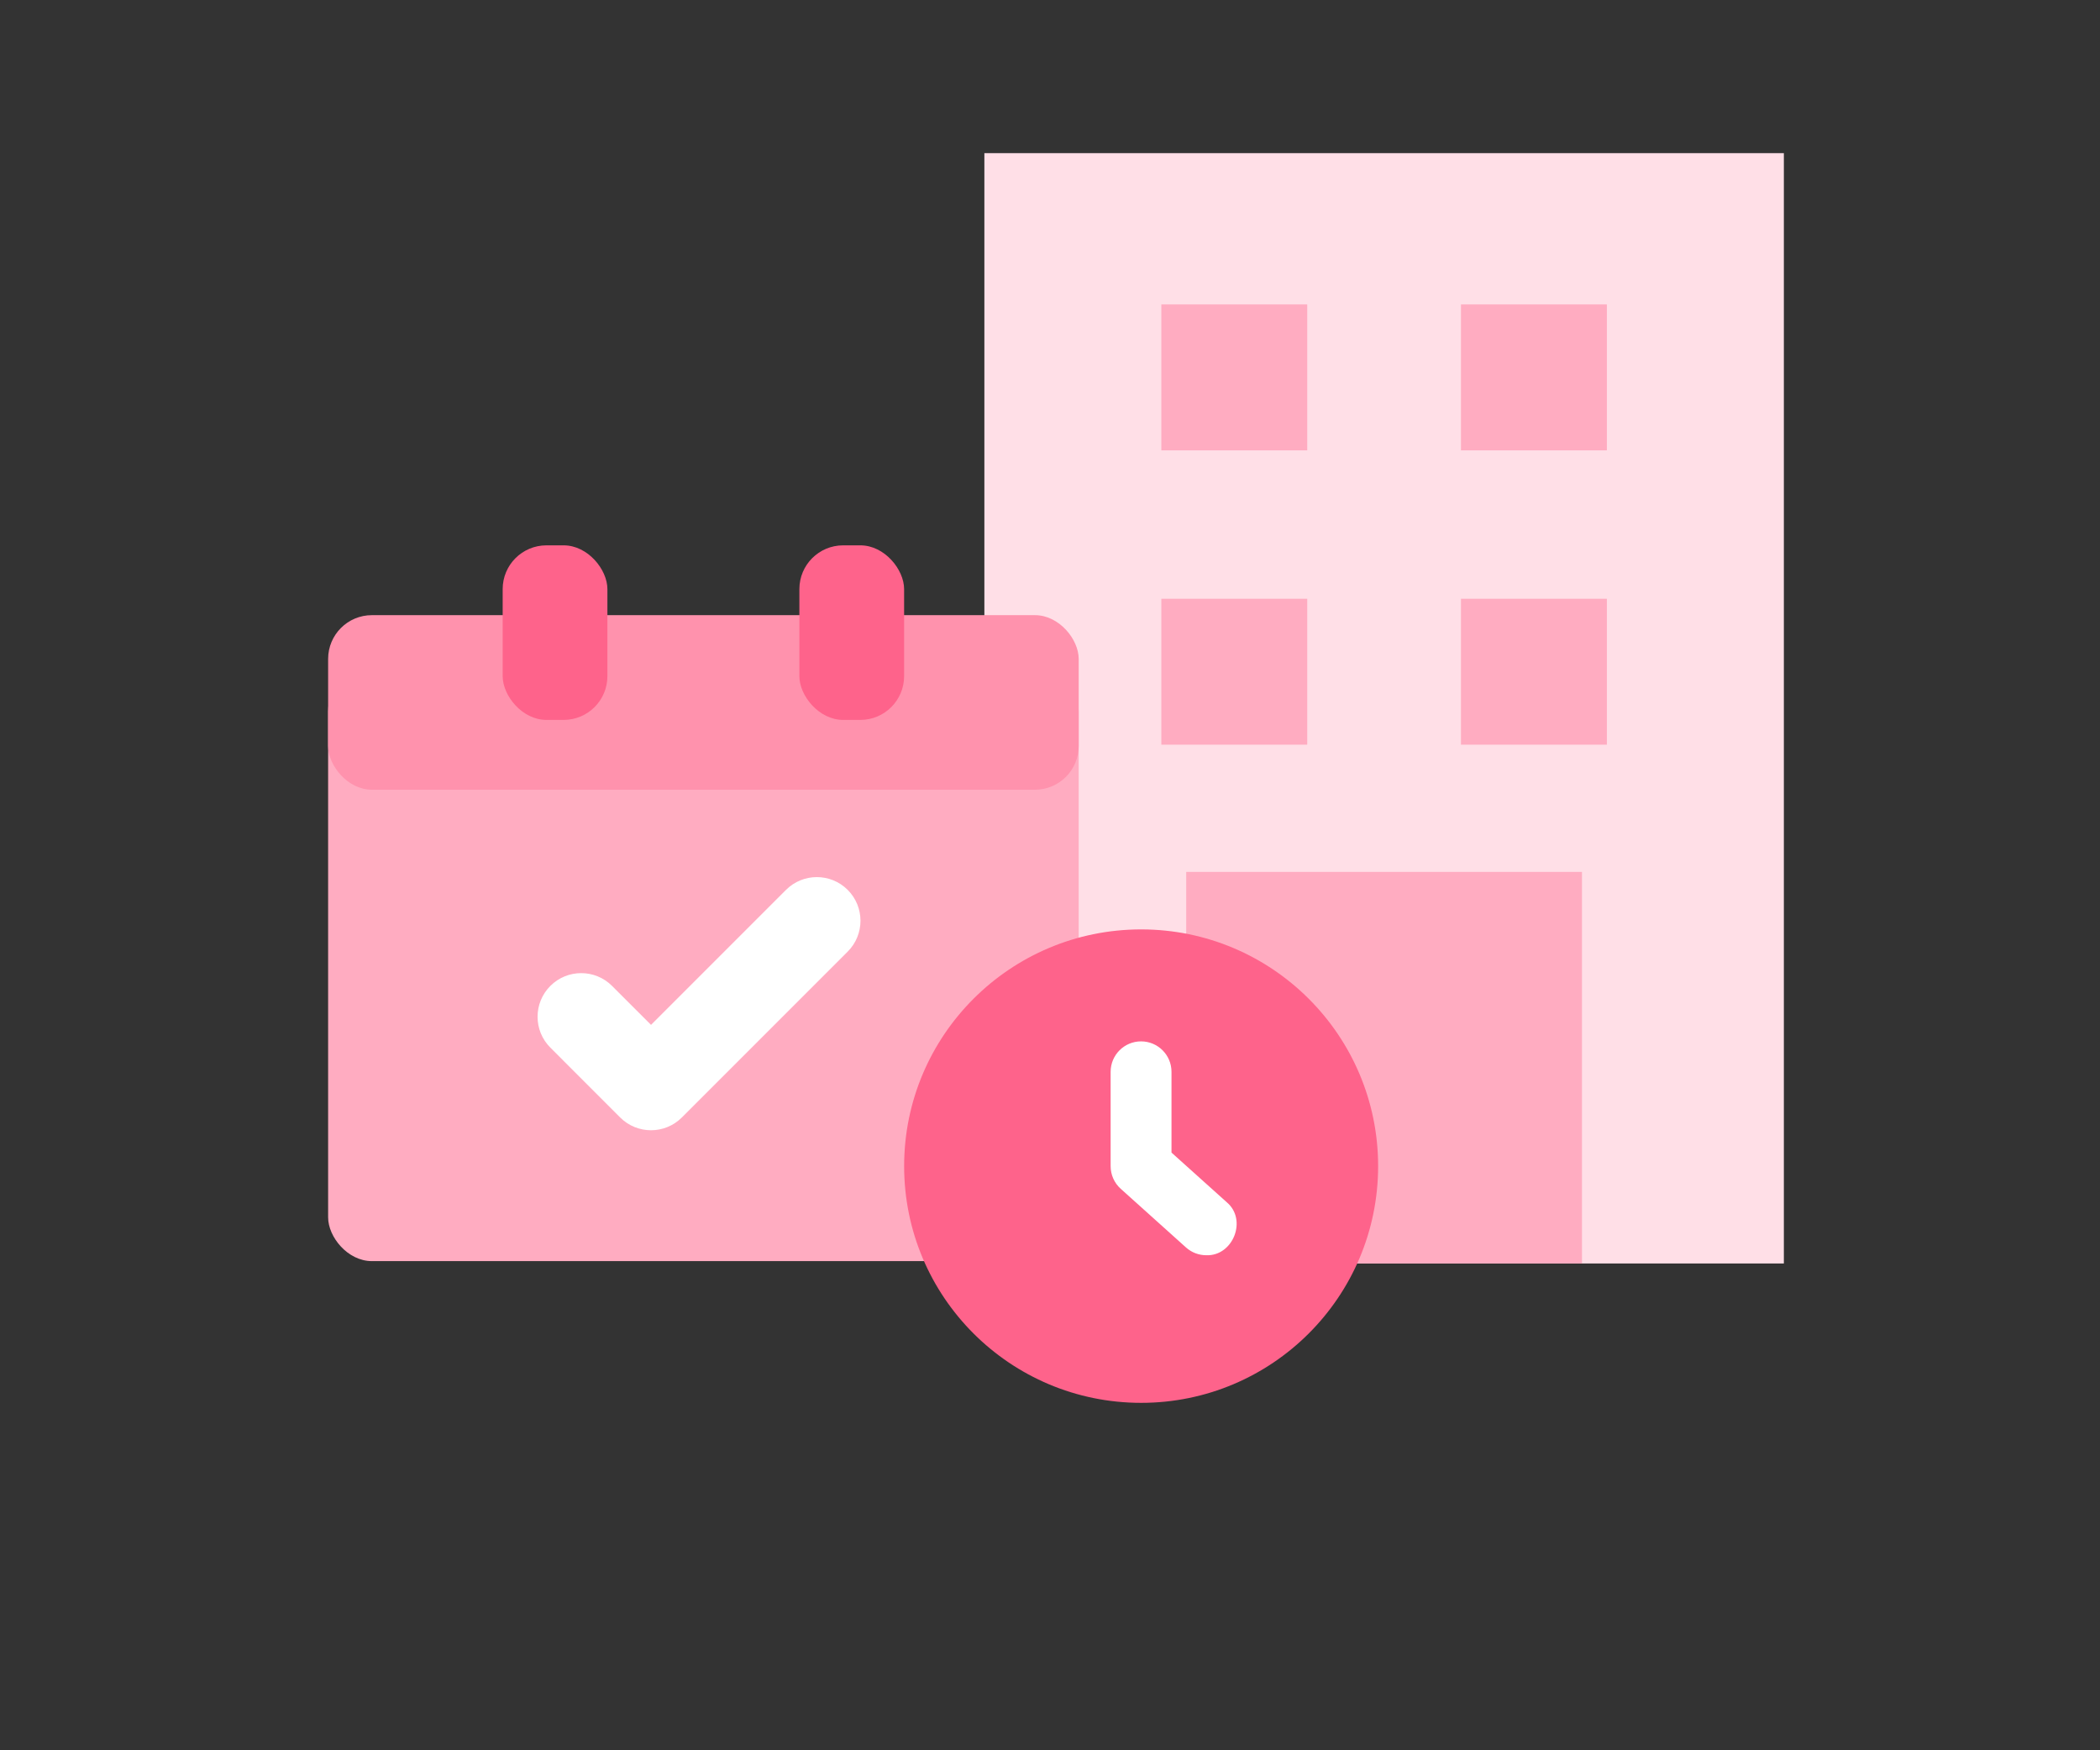 <svg width="96" height="80" viewBox="0 0 96 80" fill="none" xmlns="http://www.w3.org/2000/svg">
<rect x="0" y="0" width="96" height="80" fill="#333333" stroke="none"/>
<path d="M56.813 7H45V57.75H81.548V7H69.735H56.813Z" fill="#FFDFE7"/>
<path d="M53.09 13.914H59.759V20.584H53.09V13.914Z" fill="#FFACC1"/>
<path d="M66.787 13.914H73.457V20.584H66.787V13.914Z" fill="#FFACC1"/>
<path d="M53.09 27.367H59.759V34.037H53.09V27.367Z" fill="#FFACC1"/>
<path d="M66.787 27.367H73.457V34.037H66.787V27.367Z" fill="#FFACC1"/>
<path d="M54.227 39.852H72.319V57.752H54.227V39.852Z" fill="#FFACC1"/>
<rect x="15" y="30.512" width="34.312" height="27.13" rx="2" fill="#FFACC1"/>
<rect x="15" y="28.117" width="34.312" height="7.979" rx="2" fill="#FF92AD"/>
<rect x="22.979" y="24.926" width="4.788" height="7.979" rx="2" fill="#FE638B"/>
<rect x="36.543" y="24.926" width="4.788" height="7.979" rx="2" fill="#FE638B"/>
<path d="M52.166 64.12C58.149 64.12 63 59.276 63 53.3C63 47.325 58.149 42.48 52.166 42.48C46.182 42.48 41.332 47.325 41.332 53.3C41.332 59.276 46.182 64.12 52.166 64.12Z" fill="#FE638B"/>
<path d="M55.146 57.373C54.814 57.373 54.482 57.256 54.216 57.017L51.233 54.336C50.939 54.072 50.772 53.696 50.772 53.301V48.989C50.772 48.221 51.394 47.598 52.163 47.598C52.931 47.598 53.554 48.221 53.554 48.989V52.681L56.076 54.947C57.034 55.748 56.37 57.418 55.146 57.373Z" fill="white"/>
<path fill-rule="evenodd" clip-rule="evenodd" d="M38.752 40.674C39.531 41.453 39.531 42.716 38.752 43.495L31.171 51.076C30.392 51.855 29.129 51.855 28.35 51.076L25.159 47.884C24.38 47.105 24.38 45.842 25.159 45.063C25.938 44.284 27.201 44.284 27.98 45.063L29.761 46.844L35.931 40.674C36.71 39.895 37.973 39.895 38.752 40.674Z" fill="white"/>
</svg>
